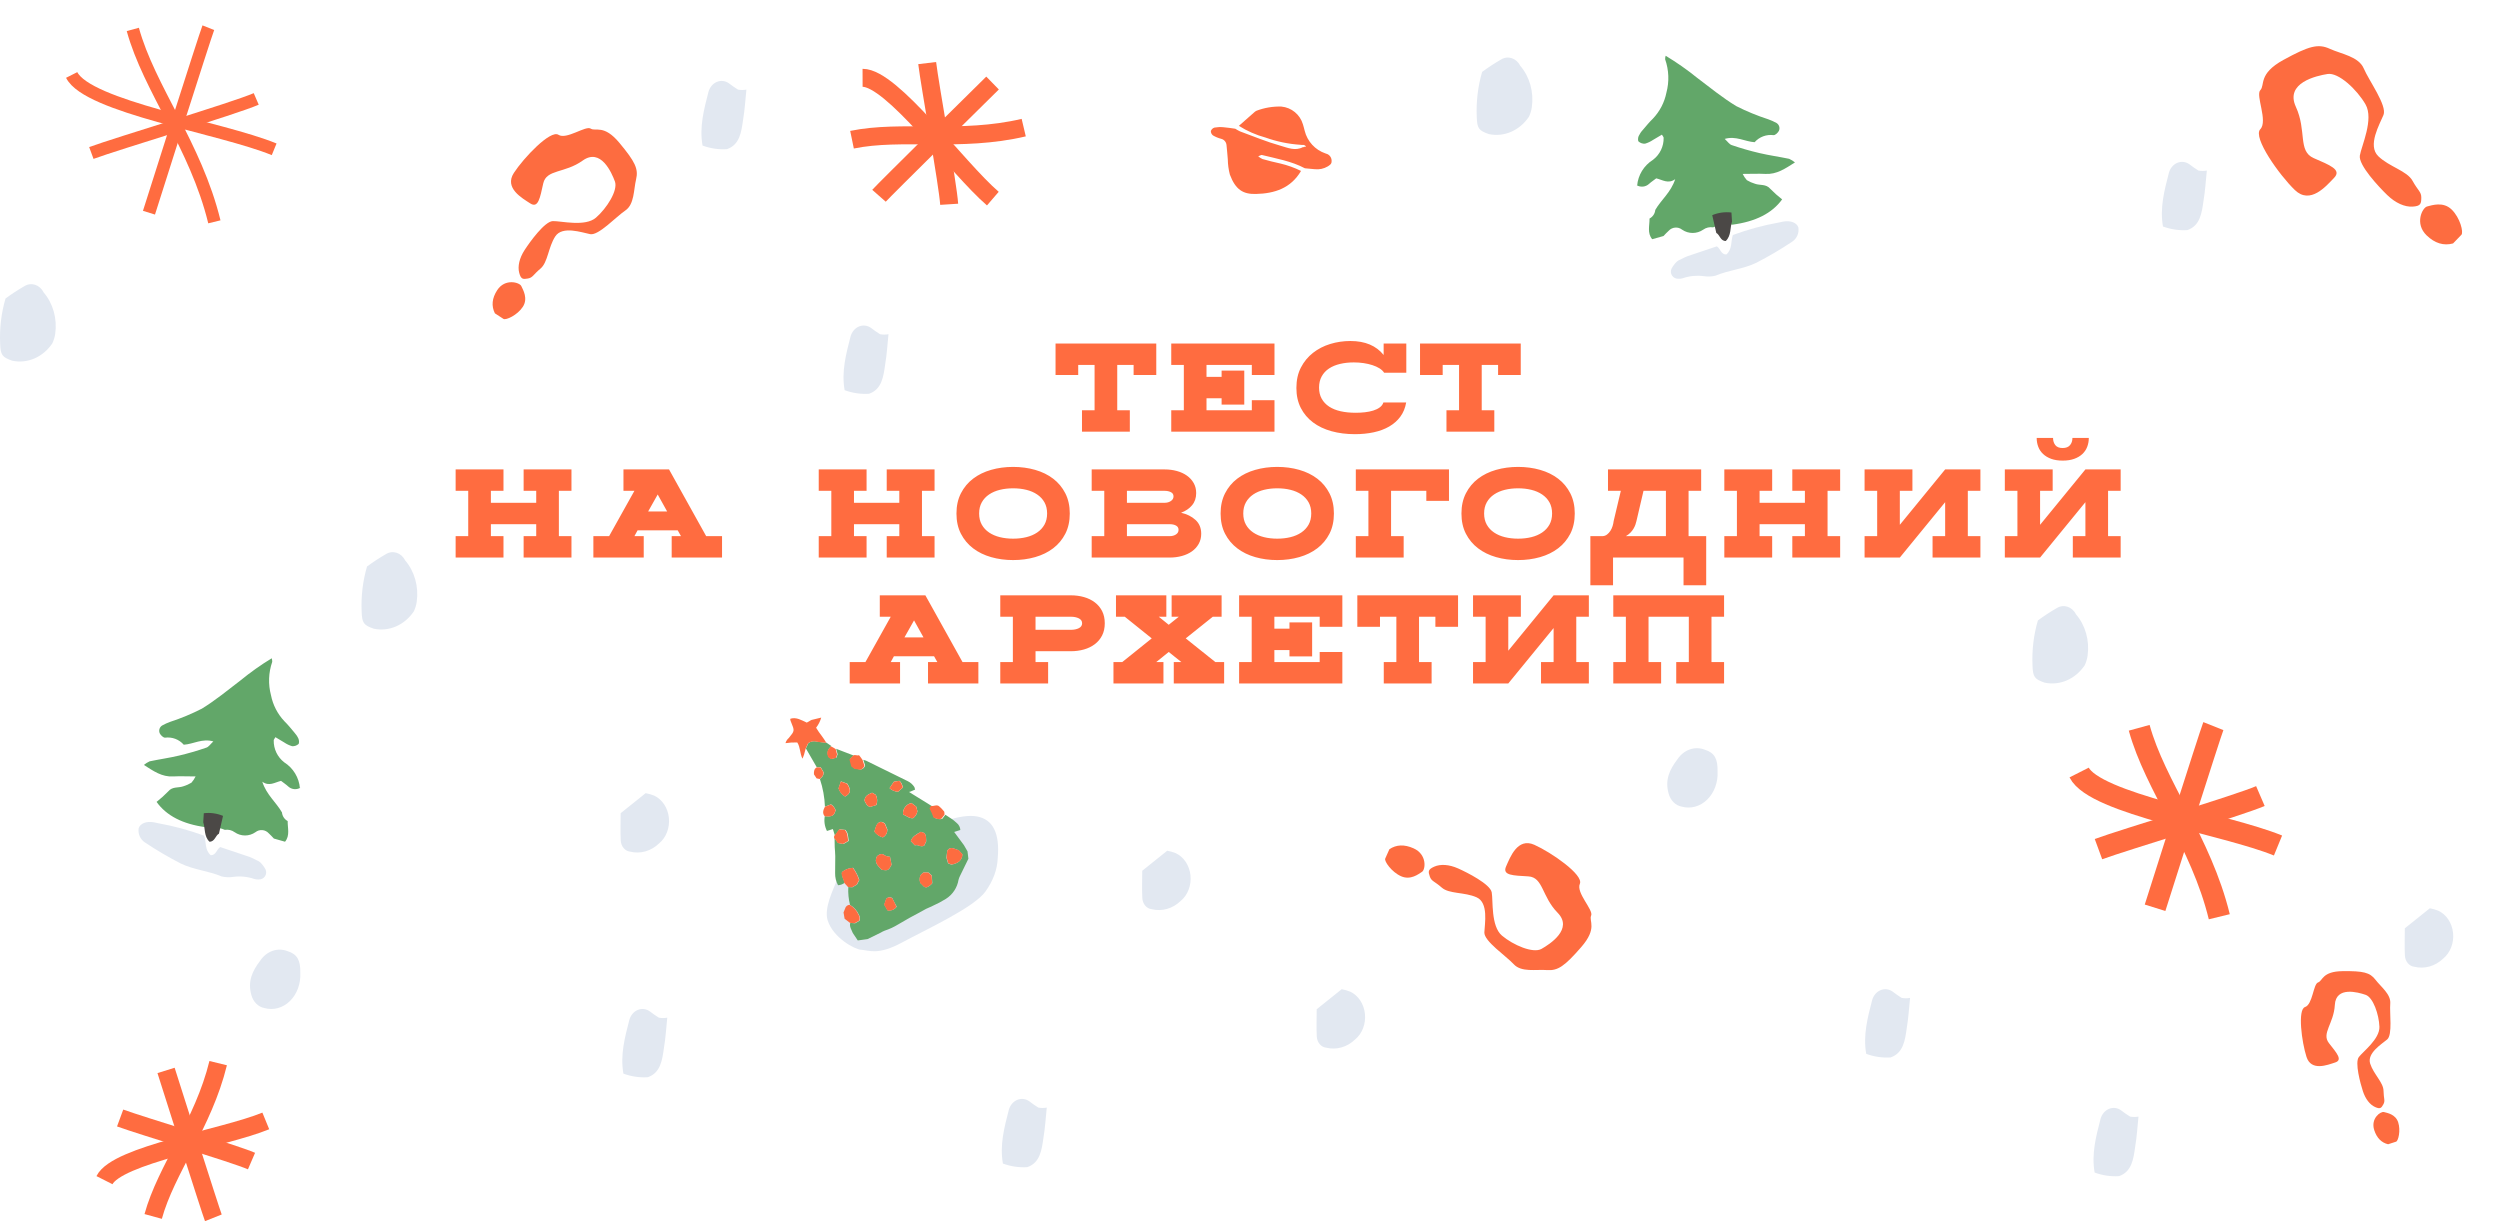 <?xml version="1.0" encoding="UTF-8"?> <svg xmlns="http://www.w3.org/2000/svg" xmlns:xlink="http://www.w3.org/1999/xlink" width="1390px" height="679px" viewBox="0 0 1390 679"> <title>Group 25</title> <g id="Карточки" stroke="none" stroke-width="1" fill="none" fill-rule="evenodd"> <g id="Group-25" transform="translate(0, 2.426)"> <path d="M1353.983,134.574 C1349.328,131.79 1347,127.226 1347,120.884 C1347,111.37 1356.487,108.48 1358.77,109.925 C1361.053,111.37 1367,114.29 1367,120.884 C1367,127.478 1362.542,134.574 1360.656,134.574 C1359.399,134.574 1357.174,134.574 1353.983,134.574 Z" id="Path-39" fill="#FD6C40" transform="translate(1357, 122.074) rotate(-46) translate(-1357, -122.074) "></path> <path d="M1302.9,129.591 C1299.62,126.623 1297.675,121.366 1297.675,114.941 C1297.675,108.517 1298.488,91.77 1302.9,88.712 C1307.312,85.653 1322.927,80.384 1325.554,71.216 C1328.181,62.049 1327.99,48.013 1323.024,44.293 C1318.058,40.572 1303.028,30.573 1297.675,44.293 C1292.322,58.012 1280.67,62.121 1284.034,71.216 C1287.399,80.312 1290.406,87.03 1284.034,87.03 C1277.662,87.03 1264,87.978 1264,76.03 C1264,64.082 1268.674,38.734 1274.968,38.734 C1281.263,38.734 1286.653,23.661 1290.589,23.661 C1294.525,23.661 1296.192,16.416 1311.633,21.217 C1327.074,26.019 1331.615,28.75 1333.981,35.455 C1336.346,42.16 1342.083,49.961 1339.215,56.707 C1336.346,63.453 1333.498,80.394 1328.261,82.495 C1323.024,84.595 1309.753,87.755 1309.753,96.35 C1309.753,104.945 1315.022,113.462 1313.142,119.556 C1311.261,125.649 1312.193,127.295 1309.753,129.591 C1307.312,131.888 1306.18,132.56 1302.9,129.591 Z" id="Path-40" fill="#FD6C40" transform="translate(1302, 75.574) rotate(-46) translate(-1302, -75.574) "></path> <path d="M778.935,487.574 C774.978,485.124 773,481.108 773,475.527 C773,467.155 781.064,464.611 783.004,465.883 C784.945,467.155 790,469.724 790,475.527 C790,481.33 786.211,487.574 784.608,487.574 C783.539,487.574 781.648,487.574 778.935,487.574 Z" id="Path-39" fill="#FD6C40" transform="translate(781.5, 476.574) rotate(114) translate(-781.5, -476.574) "></path> <path d="M840.782,543.874 C837.933,541.33 836.244,536.824 836.244,531.317 C836.244,525.81 836.95,511.456 840.782,508.835 C844.613,506.213 858.174,501.697 860.455,493.839 C862.736,485.981 862.571,473.95 858.258,470.761 C853.945,467.572 840.892,459.002 836.244,470.761 C831.595,482.521 821.477,486.042 824.398,493.839 C827.32,501.635 829.932,507.393 824.398,507.393 C818.865,507.393 807,508.206 807,497.965 C807,487.723 811.059,465.997 816.525,465.997 C821.991,465.997 826.672,453.077 830.09,453.077 C833.508,453.077 834.957,446.867 848.366,450.983 C861.775,455.098 865.718,457.439 867.773,463.186 C869.827,468.934 874.809,475.62 872.318,481.402 C869.827,487.184 867.354,501.705 862.806,503.506 C858.258,505.306 846.733,508.014 846.733,515.382 C846.733,522.749 851.309,530.05 849.676,535.273 C848.043,540.495 848.852,541.906 846.733,543.874 C844.613,545.843 843.63,546.419 840.782,543.874 Z" id="Path-40" fill="#FD6C40" transform="translate(840, 497.574) rotate(114) translate(-840, -497.574) "></path> <path d="M280.462,174.876 C276.505,172.537 274.527,168.704 274.527,163.377 C274.527,155.385 282.591,152.957 284.531,154.171 C286.472,155.385 291.527,157.837 291.527,163.377 C291.527,168.916 287.738,174.876 286.135,174.876 C285.066,174.876 283.175,174.876 280.462,174.876 Z" id="Path-39" fill="#FD6C40" transform="translate(283.027, 164.376) rotate(33) translate(-283.027, -164.376) "></path> <path d="M313.501,156.182 C310.739,153.691 309.101,149.279 309.101,143.887 C309.101,138.495 309.786,124.44 313.501,121.873 C317.217,119.306 330.366,114.883 332.578,107.189 C334.79,99.495 334.63,87.715 330.448,84.592 C326.266,81.47 313.609,73.078 309.101,84.592 C304.593,96.107 294.781,99.555 297.614,107.189 C300.447,114.823 302.98,120.461 297.614,120.461 C292.249,120.461 280.743,121.257 280.743,111.229 C280.743,101.201 284.68,79.927 289.98,79.927 C295.28,79.927 299.82,67.277 303.134,67.277 C306.448,67.277 307.853,61.196 320.855,65.226 C333.858,69.256 337.682,71.548 339.675,77.175 C341.667,82.803 346.498,89.35 344.082,95.011 C341.667,100.673 339.268,114.892 334.858,116.655 C330.448,118.418 319.272,121.069 319.272,128.283 C319.272,135.497 323.709,142.646 322.126,147.76 C320.542,152.874 321.327,154.255 319.272,156.182 C317.217,158.11 316.263,158.674 313.501,156.182 Z" id="Path-40" fill="#FD6C40" transform="translate(312.743, 110.846) rotate(33) translate(-312.743, -110.846) "></path> <path d="M1324.888,633.574 C1321.629,631.569 1320,628.284 1320,623.717 C1320,616.867 1326.641,614.786 1328.239,615.827 C1329.837,616.867 1334,618.969 1334,623.717 C1334,628.465 1330.88,633.574 1329.559,633.574 C1328.679,633.574 1327.122,633.574 1324.888,633.574 Z" id="Path-39" fill="#FD6C40" transform="translate(1327, 624.574) rotate(-18) translate(-1327, -624.574) "></path> <path d="M1308.64,615.158 C1306.309,613.037 1304.927,609.283 1304.927,604.693 C1304.927,600.104 1305.505,588.143 1308.64,585.958 C1311.774,583.773 1322.869,580.01 1324.736,573.461 C1326.602,566.913 1326.467,556.888 1322.938,554.23 C1319.41,551.572 1308.73,544.431 1304.927,554.23 C1301.123,564.029 1292.845,566.964 1295.235,573.461 C1297.625,579.958 1299.762,584.757 1295.235,584.757 C1290.707,584.757 1281,585.434 1281,576.9 C1281,568.365 1284.321,550.26 1288.793,550.26 C1293.266,550.26 1297.096,539.494 1299.892,539.494 C1302.689,539.494 1303.874,534.318 1314.845,537.748 C1325.816,541.178 1329.042,543.128 1330.723,547.918 C1332.404,552.707 1336.48,558.279 1334.442,563.097 C1332.404,567.916 1330.38,580.017 1326.659,581.517 C1322.938,583.017 1313.509,585.274 1313.509,591.414 C1313.509,597.553 1317.252,603.637 1315.916,607.989 C1314.58,612.342 1315.243,613.517 1313.509,615.158 C1311.774,616.798 1310.97,617.278 1308.64,615.158 Z" id="Path-40" fill="#FD6C40" transform="translate(1308, 576.574) rotate(-18) translate(-1308, -576.574) "></path> <path d="M515.516,32.646 C517.07,45.618 527.015,99.859 527.741,111.157" id="Path" stroke="#FF6C40" stroke-width="10"></path> <path d="M473.718,75.255 C501.274,69.57 534.169,76.801 569.187,68.53" id="Path" stroke="#FF6C40" stroke-width="10"></path> <path d="M479.594,40.836 C495.954,40.783 532.066,90.834 552.021,108.003" id="Path" stroke="#FF6C40" stroke-width="10"></path> <path d="M488.72,106.424 C491.523,103.234 549.144,46.396 551.861,43.743" id="Path" stroke="#FF6C40" stroke-width="10"></path> <path d="M66.798,619.182 C78.662,623.539 129.783,638.789 139.84,643.126" id="Path" stroke="#FF6C40" stroke-width="10"></path> <path d="M85.168,673.923 C92.37,647.675 113.05,622.496 121.3,588.681" id="Path" stroke="#FF6C40" stroke-width="10"></path> <path d="M58.082,653.742 C65.221,639.617 124.222,630.472 147.784,620.813" id="Path" stroke="#FF6C40" stroke-width="10"></path> <path d="M118.623,674.681 C117.104,670.864 93.419,596.235 92.326,592.728" id="Path" stroke="#FF6C40" stroke-width="10"></path> <path d="M1166.75,469.69 C1181.373,464.32 1244.382,445.523 1256.778,440.178" id="Path" stroke="#FF6C40" stroke-width="12"></path> <path d="M1189.392,402.219 C1198.269,434.571 1223.758,465.605 1233.927,507.285" id="Path" stroke="#FF6C40" stroke-width="12"></path> <path d="M1156.006,427.093 C1164.806,444.503 1237.528,455.775 1266.57,467.68" id="Path" stroke="#FF6C40" stroke-width="12"></path> <path d="M1230.627,401.285 C1228.755,405.989 1199.562,497.974 1198.214,502.297" id="Path" stroke="#FF6C40" stroke-width="12"></path> <path d="M81.839,21.693 C86.167,36.953 108.395,100.109 111.411,113.519" id="Path" stroke="#FF6C40" stroke-width="7" transform="translate(96.625, 67.606) scale(1, -1) rotate(-54) translate(-96.625, -67.606) "></path> <path d="M39.916,80.519 C71.88,68.468 112.7,70.892 153.121,54.322" id="Path" stroke="#FF6C40" stroke-width="7" transform="translate(96.518, 67.421) scale(1, -1) rotate(-54) translate(-96.518, -67.421) "></path> <path d="M46.281,26.635 C65.889,23.464 118.7,76.625 145.89,93.423" id="Path" stroke="#FF6C40" stroke-width="7" transform="translate(96.085, 59.961) scale(1, -1) rotate(-54) translate(-96.085, -59.961) "></path> <path d="M67.424,107.984 C70.179,103.626 128.481,24.524 131.236,20.827" id="Path" stroke="#FF6C40" stroke-width="7" transform="translate(99.33, 64.405) scale(1, -1) rotate(-54) translate(-99.33, -64.405) "></path> <path d="M404.185,80.507 C399.592,80.8 394.991,80.124 390.615,78.512 C388.777,68.157 391.408,58.371 393.913,48.633 C394.638,46.075 396.357,44.038 398.575,43.111 C400.793,42.183 403.262,42.468 405.271,43.883 C406.902,45.151 408.588,46.324 410.323,47.398 C411.872,47.686 413.451,47.686 415,47.398 C414.415,53.146 414.081,58.704 413.163,64.119 C412.202,71.054 411.242,78.085 404.185,80.507 Z" id="Path" fill="#E2E8F1" fill-rule="nonzero"></path> <path d="M1051.185,585.507 C1046.592,585.8 1041.991,585.124 1037.615,583.512 C1035.777,573.157 1038.408,563.371 1040.913,553.633 C1041.638,551.075 1043.357,549.038 1045.575,548.111 C1047.793,547.183 1050.262,547.468 1052.271,548.883 C1053.902,550.151 1055.588,551.324 1057.323,552.398 C1058.872,552.686 1060.451,552.686 1062,552.398 C1061.415,558.146 1061.081,563.704 1060.163,569.119 C1059.202,576.054 1058.242,583.085 1051.185,585.507 Z" id="Path" fill="#E2E8F1" fill-rule="nonzero"></path> <path d="M1178.185,651.507 C1173.592,651.8 1168.991,651.124 1164.615,649.512 C1162.777,639.157 1165.408,629.371 1167.913,619.633 C1168.638,617.075 1170.357,615.038 1172.575,614.111 C1174.793,613.183 1177.262,613.468 1179.271,614.883 C1180.902,616.151 1182.588,617.324 1184.323,618.398 C1185.872,618.686 1187.451,618.686 1189,618.398 C1188.415,624.146 1188.081,629.704 1187.163,635.119 C1186.202,642.054 1185.242,649.085 1178.185,651.507 Z" id="Path" fill="#E2E8F1" fill-rule="nonzero"></path> <path d="M360.185,596.507 C355.592,596.8 350.991,596.124 346.615,594.512 C344.777,584.157 347.408,574.371 349.913,564.633 C350.638,562.075 352.357,560.038 354.575,559.111 C356.793,558.183 359.262,558.468 361.271,559.883 C362.902,561.151 364.588,562.324 366.323,563.398 C367.872,563.686 369.451,563.686 371,563.398 C370.415,569.146 370.081,574.704 369.163,580.119 C368.202,587.054 367.242,594.085 360.185,596.507 Z" id="Path" fill="#E2E8F1" fill-rule="nonzero"></path> <path d="M571.185,646.507 C566.592,646.8 561.991,646.124 557.615,644.512 C555.777,634.157 558.408,624.371 560.913,614.633 C561.638,612.075 563.357,610.038 565.575,609.111 C567.793,608.183 570.262,608.468 572.271,609.883 C573.902,611.151 575.588,612.324 577.323,613.398 C578.872,613.686 580.451,613.686 582,613.398 C581.415,619.146 581.081,624.704 580.163,630.119 C579.202,637.054 578.242,644.085 571.185,646.507 Z" id="Path" fill="#E2E8F1" fill-rule="nonzero"></path> <path d="M483.185,216.507 C478.592,216.8 473.991,216.124 469.615,214.512 C467.777,204.157 470.408,194.371 472.913,184.633 C473.638,182.075 475.357,180.038 477.575,179.111 C479.793,178.183 482.262,178.468 484.271,179.883 C485.902,181.151 487.588,182.324 489.323,183.398 C490.872,183.686 492.451,183.686 494,183.398 C493.415,189.146 493.081,194.704 492.163,200.119 C491.202,207.054 490.242,214.085 483.185,216.507 Z" id="Path" fill="#E2E8F1" fill-rule="nonzero"></path> <path d="M204.064,312.549 C207.455,310.046 210.963,307.75 214.571,305.67 C218.348,303.332 223.093,304.855 225.207,309.085 C230.488,315.194 232.895,323.755 231.699,332.174 C231.424,334.043 230.875,335.847 230.076,337.513 C224.867,345.196 216.259,348.917 207.823,347.133 C202.142,345.161 201.288,343.959 201.075,337.513 C200.704,329.056 201.717,320.593 204.064,312.549 Z" id="Path" fill="#E2E8F1" fill-rule="nonzero"></path> <path d="M3.064,163.549 C6.455,161.046 9.963,158.75 13.571,156.67 C17.348,154.332 22.093,155.855 24.207,160.085 C29.488,166.194 31.895,174.755 30.699,183.174 C30.424,185.043 29.875,186.847 29.076,188.513 C23.867,196.196 15.259,199.917 6.823,198.133 C1.142,196.161 0.288,194.959 0.075,188.513 C-0.296,180.056 0.717,171.593 3.064,163.549 Z" id="Path" fill="#E2E8F1" fill-rule="nonzero"></path> <path d="M635.083,481.716 L648.979,470.574 C650.593,470.868 652.181,471.326 653.725,471.942 C658.197,474.023 661.333,478.748 661.906,484.271 C662.479,489.795 660.399,495.24 656.479,498.479 C651.989,502.814 646.014,504.51 640.294,503.073 C637.462,502.761 635.26,500.096 635.125,496.818 C634.871,491.882 635.083,486.995 635.083,481.716 Z" id="Path" fill="#E2E8F1" fill-rule="nonzero"></path> <path d="M732.083,558.716 L745.979,547.574 C747.593,547.868 749.181,548.326 750.725,548.942 C755.197,551.023 758.333,555.748 758.906,561.271 C759.479,566.795 757.399,572.24 753.479,575.479 C748.989,579.814 743.014,581.51 737.294,580.073 C734.462,579.761 732.26,577.096 732.125,573.818 C731.871,568.882 732.083,563.995 732.083,558.716 Z" id="Path" fill="#E2E8F1" fill-rule="nonzero"></path> <path d="M345.083,449.716 L358.979,438.574 C360.593,438.868 362.181,439.326 363.725,439.942 C368.197,442.023 371.333,446.748 371.906,452.271 C372.479,457.795 370.399,463.24 366.479,466.479 C361.989,470.814 356.014,472.51 350.294,471.073 C347.462,470.761 345.26,468.096 345.125,464.818 C344.871,459.882 345.083,454.995 345.083,449.716 Z" id="Path" fill="#E2E8F1" fill-rule="nonzero"></path> <path d="M166.969,538.492 C167.285,544.483 165.148,550.294 161.21,554.151 C157.271,558.008 151.999,559.453 147.003,558.046 C143.608,557.436 140.802,554.633 139.761,550.811 C137.584,543.136 140.347,537.417 144.617,531.795 C148.211,526.388 154.341,524.231 159.895,526.418 C165.379,528.129 167.095,531.6 166.969,538.492 Z" id="Path" fill="#E2E8F1" fill-rule="nonzero"></path> <path d="M1216.185,125.507 C1211.592,125.8 1206.991,125.124 1202.615,123.512 C1200.777,113.157 1203.408,103.371 1205.913,93.633 C1206.638,91.075 1208.357,89.038 1210.575,88.111 C1212.793,87.183 1215.262,87.468 1217.271,88.883 C1218.902,90.151 1220.588,91.324 1222.323,92.398 C1223.872,92.686 1225.451,92.686 1227,92.398 C1226.415,98.146 1226.081,103.704 1225.163,109.119 C1224.202,116.054 1223.242,123.085 1216.185,125.507 Z" id="Path" fill="#E2E8F1" fill-rule="nonzero"></path> <path d="M1133.064,342.549 C1136.455,340.046 1139.963,337.75 1143.571,335.67 C1147.348,333.332 1152.093,334.855 1154.207,339.085 C1159.488,345.194 1161.895,353.755 1160.699,362.174 C1160.424,364.043 1159.875,365.847 1159.076,367.513 C1153.867,375.196 1145.259,378.917 1136.823,377.133 C1131.142,375.161 1130.288,373.959 1130.075,367.513 C1129.704,359.056 1130.717,350.593 1133.064,342.549 Z" id="Path" fill="#E2E8F1" fill-rule="nonzero"></path> <path d="M824.064,37.549 C827.455,35.046 830.963,32.75 834.571,30.67 C838.348,28.332 843.093,29.855 845.207,34.085 C850.488,40.194 852.895,48.755 851.699,57.174 C851.424,59.043 850.875,60.847 850.076,62.513 C844.867,70.196 836.259,73.917 827.823,72.133 C822.142,70.161 821.288,68.959 821.075,62.513 C820.704,54.056 821.717,45.593 824.064,37.549 Z" id="Path" fill="#E2E8F1" fill-rule="nonzero"></path> <path d="M1337.083,513.716 L1350.979,502.574 C1352.593,502.868 1354.181,503.326 1355.725,503.942 C1360.197,506.023 1363.333,510.748 1363.906,516.271 C1364.479,521.795 1362.399,527.24 1358.479,530.479 C1353.989,534.814 1348.014,536.51 1342.294,535.073 C1339.462,534.761 1337.26,532.096 1337.125,528.818 C1336.871,523.882 1337.083,518.995 1337.083,513.716 Z" id="Path" fill="#E2E8F1" fill-rule="nonzero"></path> <path d="M954.969,426.492 C955.285,432.483 953.148,438.294 949.21,442.151 C945.271,446.008 939.999,447.453 935.003,446.046 C931.608,445.436 928.802,442.633 927.761,438.811 C925.584,431.136 928.347,425.417 932.617,419.795 C936.211,414.388 942.341,412.231 947.895,414.418 C953.379,416.129 955.095,419.599 954.969,426.492 Z" id="Path" fill="#E2E8F1" fill-rule="nonzero"></path> <path d="M910.246,100.831 C910.737,94.93 914.004,89.597 919.071,86.428 C922.901,83.504 925.094,78.956 924.977,74.177 C924.977,73.76 924.485,73.275 924.028,72.442 C922.376,73.413 920.758,74.42 919.106,75.357 C917.727,76.291 916.209,77.005 914.606,77.474 C913.323,77.545 912.063,77.122 911.09,76.294 C910.563,75.808 910.703,74.142 911.09,73.24 C911.685,71.968 912.48,70.797 913.445,69.769 C915.239,67.652 916.961,65.535 919,63.557 C922.837,59.528 925.445,54.511 926.524,49.085 C928.163,42.976 927.918,36.523 925.821,30.552 C925.804,29.882 925.899,29.213 926.102,28.574 C932.244,32.274 938.117,36.391 943.681,40.894 C950.713,46.204 957.744,51.965 965.374,56.581 C971.102,59.474 977.05,61.923 983.163,63.904 C984.743,64.459 986.271,65.144 987.734,65.952 C989.225,66.874 989.796,68.742 989.07,70.325 C988.543,71.366 987.136,72.719 986.117,72.719 C982.157,72.193 978.194,73.666 975.569,76.641 C970.12,76.294 965.233,72.997 958.94,74.802 C960.592,76.329 961.577,77.89 962.913,78.272 C967.942,79.999 973.059,81.47 978.241,82.68 C983.691,83.964 989.246,84.727 994.765,85.873 C995.931,86.395 997.02,87.072 998,87.886 C992.515,91.356 987.839,94.619 981.546,94.272 C977.644,94.063 973.706,94.272 968.924,94.272 C969.533,95.528 970.314,96.696 971.245,97.742 C972.677,98.6 974.212,99.277 975.815,99.755 C978.593,100.761 981.933,99.755 984.288,102.566 C986.344,104.665 988.541,106.624 990.863,108.431 C985.273,116.171 976.062,120.787 963.299,122.487 C959.62,122.037 955.885,122.551 952.471,123.98 C950.542,123.667 948.567,124.129 946.986,125.264 C943.465,127.712 938.765,127.712 935.243,125.264 C932.983,123.49 929.714,123.764 927.79,125.888 C926.735,126.791 925.856,127.832 924.907,128.804 L918.614,130.574 C915.731,127.103 917.207,122.973 917.137,119.086 C918.948,118.119 920.149,116.321 920.336,114.297 C923.571,108.674 929.056,104.51 931.411,97.187 C927.544,99.998 924.38,97.569 920.864,96.736 C919.457,97.846 918.051,98.714 916.856,99.824 C914.991,101.549 912.194,101.846 910,100.553 L910.246,100.831 Z" id="Path" fill="#62A769" fill-rule="nonzero"></path> <path d="M963.449,128.233 C971.741,125.185 980.285,122.866 988.983,121.304 C989.782,121.097 990.616,120.923 991.415,120.785 C995.549,120.023 999.023,121.374 999.891,124.041 C1000.41,127.138 999.047,130.248 996.417,131.974 C989.988,136.265 983.319,140.186 976.442,143.718 C969.251,147.182 961.087,147.771 953.722,150.889 C951.556,151.379 949.315,151.449 947.122,151.097 C943.249,150.602 939.314,151.005 935.623,152.275 C934.839,152.526 934.012,152.62 933.191,152.552 C931.785,152.634 930.442,151.965 929.662,150.796 C928.883,149.626 928.784,148.132 929.405,146.871 C930.193,145.44 931.187,144.133 932.357,142.991 C932.997,142.461 933.726,142.051 934.511,141.778 C935.724,141.112 936.977,140.522 938.263,140.011 C943.683,138.141 949.102,136.339 954.556,134.538 C956.571,135.75 956.814,139.111 959.836,139.076 C963.241,136.097 962.268,131.836 963.449,128.233 Z" id="Path" fill="#E2E8F1" fill-rule="nonzero"></path> <path d="M963,120.737 C961.82,124.166 962.688,128.522 959.53,131.574 C956.511,131.574 956.268,128.144 954.256,127.081 C953.492,123.652 952.729,120.497 952,117.205 C955.37,115.794 959.056,115.285 962.688,115.73 L963,120.737 Z" id="Path" fill="#4B4846" fill-rule="nonzero"></path> <path d="M80.243,435.831 C80.729,429.93 83.958,424.597 88.968,421.428 C92.755,418.504 94.923,413.956 94.807,409.177 C94.807,408.76 94.32,408.275 93.869,407.442 C92.235,408.413 90.636,409.42 89.002,410.357 C87.64,411.291 86.138,412.005 84.553,412.474 C83.285,412.545 82.039,412.122 81.078,411.294 C80.556,410.808 80.695,409.142 81.078,408.24 C81.666,406.968 82.452,405.797 83.406,404.769 C85.179,402.652 86.882,400.535 88.898,398.557 C92.692,394.528 95.27,389.511 96.336,384.085 C97.957,377.976 97.715,371.523 95.641,365.552 C95.625,364.882 95.719,364.213 95.919,363.574 C101.991,367.274 107.798,371.391 113.298,375.894 C120.25,381.204 127.202,386.965 134.744,391.581 C140.408,394.474 146.288,396.923 152.332,398.904 C153.893,399.459 155.405,400.144 156.851,400.952 C158.325,401.874 158.889,403.742 158.171,405.325 C157.65,406.366 156.26,407.719 155.252,407.719 C151.337,407.193 147.419,408.666 144.824,411.641 C139.437,411.294 134.605,407.997 128.384,409.802 C130.017,411.329 130.99,412.89 132.311,413.272 C137.284,414.999 142.342,416.47 147.466,417.68 C152.853,418.964 158.345,419.727 163.802,420.873 C164.955,421.395 166.031,422.072 167,422.886 C161.578,426.356 156.955,429.619 150.733,429.272 C146.875,429.063 142.982,429.272 138.255,429.272 C138.856,430.528 139.628,431.696 140.549,432.742 C141.964,433.6 143.482,434.277 145.068,434.755 C147.813,435.761 151.115,434.755 153.444,437.566 C155.477,439.665 157.648,441.624 159.944,443.431 C154.417,451.171 145.311,455.787 132.694,457.487 C129.056,457.037 125.363,457.551 121.988,458.98 C120.081,458.667 118.129,459.129 116.566,460.264 C113.084,462.712 108.438,462.712 104.956,460.264 C102.722,458.49 99.49,458.764 97.588,460.888 C96.545,461.791 95.676,462.832 94.738,463.804 L88.516,465.574 C85.666,462.103 87.125,457.973 87.056,454.086 C88.847,453.119 90.034,451.321 90.219,449.297 C93.417,443.674 98.839,439.51 101.168,432.187 C97.344,434.998 94.216,432.569 90.74,431.736 C89.35,432.846 87.96,433.714 86.778,434.824 C84.934,436.549 82.169,436.846 80,435.553 L80.243,435.831 Z" id="Path" fill="#62A769" fill-rule="nonzero" transform="translate(123.5, 414.574) scale(-1, 1) translate(-123.5, -414.574) "></path> <path d="M111.449,462.233 C119.741,459.185 128.285,456.866 136.983,455.304 C137.782,455.097 138.616,454.923 139.415,454.785 C143.549,454.023 147.023,455.374 147.891,458.041 C148.41,461.138 147.047,464.248 144.417,465.974 C137.988,470.265 131.319,474.186 124.442,477.718 C117.251,481.182 109.087,481.771 101.722,484.889 C99.556,485.379 97.315,485.449 95.122,485.097 C91.249,484.602 87.314,485.005 83.623,486.275 C82.839,486.526 82.012,486.62 81.191,486.552 C79.785,486.634 78.442,485.965 77.662,484.796 C76.883,483.626 76.784,482.132 77.405,480.871 C78.193,479.44 79.187,478.133 80.357,476.991 C80.997,476.461 81.726,476.051 82.511,475.778 C83.724,475.112 84.977,474.522 86.263,474.011 C91.683,472.141 97.102,470.339 102.556,468.538 C104.571,469.75 104.814,473.111 107.836,473.076 C111.241,470.097 110.268,465.836 111.449,462.233 Z" id="Path" fill="#E2E8F1" fill-rule="nonzero" transform="translate(112.5, 470.574) scale(-1, 1) translate(-112.5, -470.574) "></path> <path d="M124,454.737 C122.82,458.166 123.688,462.522 120.53,465.574 C117.511,465.574 117.268,462.144 115.256,461.081 C114.492,457.652 113.729,454.497 113,451.205 C116.37,449.794 120.056,449.285 123.688,449.73 L124,454.737 Z" id="Path" fill="#4B4846" fill-rule="nonzero" transform="translate(118.5, 457.574) scale(-1, 1) translate(-118.5, -457.574) "></path> <path d="M464.062,505.359 C468.263,508.241 470.889,513.057 486.272,513.47 C501.656,513.883 530.482,516.661 540.508,512.066 C547.192,509.003 552.232,504.782 555.629,499.403 C563.538,488.094 564.083,479.511 557.265,473.653 C550.447,467.796 534.912,464.66 510.658,464.245 C488.733,461.637 475.486,462.286 470.917,466.193 C468.115,468.588 457.928,475.107 456.405,482.151 C454.203,492.342 461.578,503.655 464.062,505.359 Z" id="Path-13" fill="#E2E8F1" transform="translate(509, 488.679) rotate(-30) translate(-509, -488.679) "></path> <path d="M458.707,509.98 L450.583,509.44 L445.465,507.361 C445.329,505.58 445.248,503.987 445.14,502.394 C445.465,500.477 445.14,498.371 446.738,496.805 L448.931,498.371 L451.801,498.371 C452.7,497.677 453.196,496.586 453.128,495.455 C453.422,492.909 452.89,490.336 451.612,488.112 C452.522,484.887 453.919,481.819 455.755,479.014 L457.651,480.256 L460.602,480.256 L463.039,478.717 C463.585,476.217 463.713,473.645 463.419,471.103 C461.398,470.049 459.082,469.697 456.838,470.105 C455.43,471.913 455.836,474.1 455.105,475.963 C453.802,476.125 452.48,475.89 451.314,475.288 C451.378,472.931 452.059,470.632 453.291,468.62 C454.889,465.92 456.513,463.22 458.057,460.52 C458.923,459.035 459.573,457.443 460.359,455.931 C461.144,454.419 462.01,452.961 462.823,451.476 C462.823,452.61 463.012,453.771 463.121,454.986 L465.45,456.93 L467.291,456.93 L468.753,456.93 C470.486,452.907 470.486,452.907 470.27,450.72 L467.562,448.803 L463.581,450.612 C463.852,449.397 464.15,448.182 464.448,446.805 L461.063,446.077 C461.214,443.24 462.288,440.529 464.123,438.355 C464.709,438.8 465.324,439.206 465.964,439.57 C468.103,440.569 469.051,440.353 471.001,438.544 C471.273,437.131 471.063,435.667 470.405,434.387 L466.831,433.847 C469.288,429.2 471.066,424.227 472.111,419.079 C473.438,418.782 474.819,418.674 475.767,416.892 L475.767,413.733 L473.871,412.626 L473.871,400.477 L476.579,398.588 C478.257,398.417 479.919,399.036 481.075,400.261 C482.428,401.422 483.945,402.394 485.407,403.474 C485.841,404.446 486.301,405.391 486.761,406.363 L485.299,406.93 C483.465,407.557 482.331,409.388 482.591,411.303 L483.322,412.599 L486.03,413.409 L487.519,412.086 L488.332,409.063 L494.885,417.162 L492.177,417.972 C491.825,419.241 491.473,420.672 491.121,421.887 C491.419,422.589 491.717,423.263 491.961,423.884 L494.506,425.909 C495.612,426.267 496.827,425.975 497.647,425.153 L498.351,421.914 C498.741,422.283 499.103,422.68 499.434,423.101 L513.787,444.511 C514.756,445.932 515.301,447.598 515.357,449.316 C515.288,449.777 515.17,450.23 515.005,450.666 L512.108,450.315 L511.431,450.099 L511.729,450.693 L517.145,460.736 C517.605,461.573 518.038,462.41 518.471,463.247 L517.063,464.003 C517.063,465.002 517.063,465.947 516.847,466.865 C516.63,467.783 516.549,468.701 516.413,469.565 C517.578,470.779 518.336,472.021 520.042,472.264 L522.588,471.184 L524.754,475.504 C525.079,476.395 525.458,477.259 525.729,478.204 C526.329,479.651 526.27,481.286 525.566,482.685 L522.046,481.93 C522.398,485.142 522.75,488.085 523.075,491.001 L523.075,494.969 C522.615,496.076 522.1,497.237 521.45,498.776 L512.866,504.554 C512.136,505.002 511.463,505.537 510.862,506.147 C508.044,509.6 503.87,511.676 499.407,511.843 C496.696,511.934 493.981,511.835 491.284,511.546 C489.902,511.546 488.576,511.195 487.113,511.141 C483.674,511.141 480.208,510.952 476.769,510.871 C474.305,510.871 471.813,510.871 469.349,510.871 C466.622,510.948 463.895,510.703 461.225,510.142 C460.392,510.012 459.549,509.958 458.707,509.98 Z M513.597,488.922 L511.16,492.108 C510.889,493.188 510.645,494.214 510.375,495.347 L511.647,496.913 C515.601,498.182 517.957,497.669 519.771,495.023 C519.555,494.025 519.311,492.891 519.067,491.865 C517.47,490.542 516.684,487.599 513.597,488.922 Z M484.243,476.071 C483.322,475.18 482.483,474.694 482.185,473.992 C481.345,471.832 479.775,471.886 478.123,472.156 C474.711,474.37 476.011,477.232 476.661,480.013 C479.368,482.227 479.802,482.227 482.781,480.31 L484.243,476.071 Z M506.042,472.588 C503.171,472.588 500.626,472.426 498.622,474.262 C498.866,475.369 499.11,476.395 499.38,477.475 C501.276,477.691 501.52,480.175 503.848,480.175 L505.988,478.69 C506.611,477.286 507.775,475.99 507.369,474.127 L506.042,472.588 Z M509.535,456.147 C506.638,455.163 503.469,456.561 502.251,459.359 C503.632,460.79 504.038,462.977 506.096,463.868 C507.661,463.71 509.101,462.944 510.104,461.735 L510.808,459.197 L509.535,456.147 Z M495.995,492.891 L494.208,493.269 C492.655,494.084 491.67,495.677 491.636,497.426 C492.285,498.479 491.825,500.126 493.369,500.936 C494.682,501.14 496.026,501.001 497.268,500.531 L499.191,496.643 L498.405,494.268 L495.995,492.891 Z M490.579,462.248 C490.742,460.925 490.904,459.764 491.04,458.631 C490.607,457.632 490.146,456.66 488.819,456.444 C486.518,456.444 485.38,458.253 483.755,459.548 C483.938,461.504 484.811,463.332 486.22,464.705 C487.992,464.765 489.643,463.811 490.471,462.248 L490.579,462.248 Z M492.096,447.318 C493.622,446.07 494.546,444.236 494.641,442.27 L493.45,440.218 C491.121,439.921 489.009,439.705 487.547,441.946 C487.547,443.431 487.059,444.97 488.521,446.482 L492.096,447.318 Z M481.589,426.098 L478.502,428.798 C478.119,430.76 478.435,432.794 479.396,434.549 C483.024,434.549 484.189,433.253 483.999,428.933 L481.589,426.098 Z M473.925,496.805 C473.723,496.173 473.27,495.651 472.671,495.36 C472.073,495.07 471.381,495.036 470.757,495.266 L468.212,497.48 L468.212,501.179 C469.716,502.462 471.836,502.747 473.628,501.908 C473.573,500.18 473.709,498.641 473.817,496.805 L473.925,496.805 Z M509.833,446.239 C509.968,444.781 510.591,443.539 509.833,442.027 L506.99,440.974 L503.117,442.864 C503.611,444.568 504.721,446.03 506.231,446.967 L509.833,446.239 Z" id="Shape" fill="#62A769" fill-rule="nonzero" transform="translate(485.64, 455.218) rotate(-30) translate(-485.64, -455.218) "></path> <path d="M455.312,415.777 C453.85,414.697 452.333,413.725 450.979,412.564 C449.824,411.339 448.162,410.72 446.484,410.89 L443.776,412.78 C442.937,413.59 442.152,414.454 441.312,415.237 C440.473,416.02 440.229,416.101 439.389,416.749 C439.66,413.32 441.583,410.701 441.42,407.516 C439.559,406.353 437.591,405.368 435.544,404.573 C436.399,403.743 437.484,403.188 438.658,402.98 C443.397,401.198 443.397,401.198 444.074,396.123 C444.074,395.61 444.264,395.07 444.372,394.557 C444.372,394.557 444.507,394.395 444.751,394.179 C448.136,394.989 449.625,397.958 451.521,400.604 L454.446,400.604 L459.862,402.197 C458.345,403.682 456.551,404.856 454.581,405.653 C454.613,407.568 454.767,409.48 455.041,411.376 C455.258,412.753 455.231,414.265 455.312,415.777 Z" id="Path" fill="#FD6C40" transform="translate(447.703, 405.464) rotate(-30) translate(-447.703, -405.464) "></path> <path d="M468.411,486.448 C469.142,484.585 468.736,482.398 470.144,480.589 C472.388,480.182 474.704,480.534 476.724,481.588 C477.019,484.129 476.891,486.702 476.345,489.201 L473.908,490.74 L470.956,490.74 L469.061,489.498 L468.411,486.448 Z" id="Path" fill="#FD6C40" transform="translate(472.645, 485.582) rotate(-30) translate(-472.645, -485.582) "></path> <path d="M470.347,509.933 L468.912,506.451 L470.13,503.13 L471.999,501.672 C472.837,500.802 474.153,500.593 475.221,501.159 C476.5,503.383 477.031,505.956 476.738,508.502 C476.806,509.633 476.309,510.724 475.411,511.418 L472.54,511.418 L470.347,509.933 Z" id="Path" fill="#FD6C40" transform="translate(472.864, 506.131) rotate(-30) translate(-472.864, -506.131) "></path> <path d="M479.929,422.003 L479.225,425.243 C478.404,426.065 477.19,426.357 476.084,425.999 L473.538,423.974 C473.295,423.353 472.997,422.678 472.699,421.976 C473.051,420.653 473.403,419.276 473.755,418.061 L476.463,417.251 C477.871,416.981 478.331,418.547 479.55,418.655 C479.767,419.87 479.848,420.95 479.929,422.003 Z" id="Path" fill="#FD6C40" transform="translate(476.314, 421.685) rotate(-30) translate(-476.314, -421.685) "></path> <path d="M464.678,460.454 L468.659,458.645 L471.367,460.562 C471.584,462.749 471.584,462.749 469.851,466.772 L468.388,466.772 L466.547,466.772 L464.218,464.828 C464.218,463.613 464.028,462.452 463.92,461.318 L463.92,461.318 L464.597,460.292 L464.678,460.454 Z" id="Path" fill="#FD6C40" transform="translate(467.693, 462.709) rotate(-30) translate(-467.693, -462.709) "></path> <path d="M523.822,452.326 L521.276,453.405 C519.57,453.27 518.812,452.029 517.648,450.706 C517.783,449.95 517.973,449.059 518.081,448.006 C518.189,446.953 518.216,446.143 518.298,445.144 L519.706,444.388 C520.843,445.387 522.793,445.171 523.47,446.656 C523.931,447.953 524.266,449.291 524.472,450.652 C524.5,450.749 524.5,450.852 524.472,450.949 L523.822,452.326 Z" id="Path" fill="#FD6C40" transform="translate(521.07, 448.897) rotate(-30) translate(-521.07, -448.897) "></path> <path d="M460.157,445.339 L463.677,445.906 C464.335,447.187 464.545,448.65 464.273,450.064 C462.323,451.872 461.375,452.088 459.236,451.089 C458.596,450.726 457.981,450.32 457.395,449.875 C456.988,447.58 458.478,446.419 460.157,445.339 Z" id="Path" fill="#FD6C40" transform="translate(460.858, 448.51) rotate(-30) translate(-460.858, -448.51) "></path> <path d="M465.434,415.383 L464.622,418.407 L463.133,419.73 L460.425,418.92 L459.694,417.624 C459.434,415.709 460.568,413.877 462.401,413.251 L463.864,412.684 C464.487,413.602 464.974,414.492 465.434,415.383 Z" id="Path" fill="#FD6C40" transform="translate(462.545, 416.207) rotate(-30) translate(-462.545, -416.207) "></path> <path d="M455.778,424.166 L457.673,425.273 L457.673,428.404 C456.78,430.186 455.345,430.294 454.018,430.591 L452.691,429.43 L452.528,426.731 C453.341,425.165 454.234,424.085 455.778,424.166 Z" id="Path" fill="#FD6C40" transform="translate(455.101, 427.376) rotate(-30) translate(-455.101, -427.376) "></path> <path d="M528.573,469.078 C531.66,467.755 532.445,470.617 534.151,472.021 C534.395,473.047 534.639,474.181 534.855,475.179 C532.933,477.879 530.577,478.338 526.732,477.069 L525.459,475.503 C525.73,474.37 525.973,473.344 526.244,472.264 L528.573,469.078 Z" id="Path" fill="#FD6C40" transform="translate(530.157, 473.241) rotate(-30) translate(-530.157, -473.241) "></path> <path d="M495.816,475.963 L494.354,480.201 C491.375,482.118 490.834,482.118 488.234,479.904 C487.584,477.205 486.284,474.262 489.696,472.048 C491.348,471.778 492.919,471.724 493.758,473.884 C494.056,474.586 494.895,475.072 495.816,475.963 Z" id="Path" fill="#FD6C40" transform="translate(491.629, 476.76) rotate(-30) translate(-491.629, -476.76) "></path> <path d="M514.282,461.057 L515.609,462.542 C516.015,464.54 514.851,465.701 514.228,467.105 L512.088,468.589 C509.76,468.778 509.516,466.16 507.62,465.89 C507.349,464.81 507.106,463.784 506.862,462.677 C508.92,460.895 511.411,461.138 514.282,461.057 Z" id="Path" fill="#FD6C40" transform="translate(511.277, 464.828) rotate(-30) translate(-511.277, -464.828) "></path> <path d="M509.053,445.081 L510.326,448.132 L509.622,450.67 C508.619,451.878 507.179,452.645 505.614,452.803 C503.556,451.912 503.149,449.725 501.768,448.294 C502.987,445.496 506.156,444.098 509.053,445.081 L509.053,445.081 Z" id="Path" fill="#FD6C40" transform="translate(506.047, 448.785) rotate(-30) translate(-506.047, -448.785) "></path> <path d="M515.463,482.466 L517.873,483.843 L518.658,486.219 L516.736,490.106 C515.493,490.576 514.149,490.716 512.836,490.511 C511.293,489.62 511.753,488.054 511.103,487.001 C511.137,485.252 512.123,483.659 513.676,482.844 L515.463,482.466 Z" id="Path" fill="#FD6C40" transform="translate(514.881, 486.534) rotate(-30) translate(-514.881, -486.534) "></path> <path d="M492.93,460.706 C492.084,462.305 490.38,463.265 488.57,463.162 C487.162,461.789 486.288,459.961 486.106,458.006 C487.73,456.71 488.814,454.82 491.169,454.901 C492.496,455.117 492.957,456.089 493.39,457.088 C493.255,458.222 493.092,459.302 492.93,460.706 Z" id="Path" fill="#FD6C40" transform="translate(489.748, 459.034) rotate(-30) translate(-489.748, -459.034) "></path> <path d="M485.499,446.184 L482.006,445.32 C480.543,443.808 481.139,442.269 481.031,440.785 C482.493,438.544 484.605,438.76 486.934,439.057 L488.126,441.109 C488.018,443.097 487.062,444.944 485.499,446.184 L485.499,446.184 Z" id="Path" fill="#FD6C40" transform="translate(484.563, 442.529) rotate(-30) translate(-484.563, -442.529) "></path> <path d="M469.647,431.717 L472.057,434.551 C472.246,438.871 471.082,440.275 467.453,440.167 C466.493,438.412 466.177,436.378 466.56,434.416 L469.647,431.717 Z" id="Path" fill="#FD6C40" transform="translate(469.239, 435.945) rotate(-30) translate(-469.239, -435.945) "></path> <path d="M497.549,498.328 C497.549,500.029 497.305,501.702 497.197,503.43 C495.405,504.27 493.286,503.985 491.781,502.701 L491.781,499.003 L494.326,496.789 C494.957,496.541 495.663,496.565 496.274,496.857 C496.886,497.149 497.348,497.682 497.549,498.328 L497.549,498.328 Z" id="Path" fill="#FD6C40" transform="translate(494.665, 500.263) rotate(-30) translate(-494.665, -500.263) "></path> <path d="M501.293,437.264 L497.772,437.993 C496.261,437.055 495.152,435.593 494.658,433.889 L498.531,431.999 L501.374,433.052 C502.051,434.645 501.428,435.806 501.293,437.264 Z" id="Path" fill="#FD6C40" transform="translate(498.171, 434.996) rotate(-30) translate(-498.171, -434.996) "></path> <path d="M683.697,78.72 C684.702,75.146 685.681,71.572 686.685,68.024 C686.802,67.417 687.029,66.838 687.355,66.314 C690.142,62.516 693.643,59.304 697.66,56.86 C702.686,54.218 708.806,54.916 713.117,58.622 C714.096,59.347 714.92,60.279 715.873,61.082 C720.307,65.237 726.535,66.846 732.412,65.356 C732.801,65.236 733.196,65.141 733.597,65.071 C735.284,64.879 736.917,65.741 737.719,67.246 C738.517,68.438 737.925,69.603 737.41,70.743 C736.297,72.986 734.488,74.804 732.257,75.923 C730.66,76.83 728.96,77.607 727.311,78.513 C718.861,79.264 711.159,82.606 703.276,85.325 C702.838,85.481 702.606,86.18 701.936,87.06 C702.86,87.182 703.795,87.182 704.718,87.06 C708.016,85.999 711.313,84.962 714.508,83.693 C718.332,82.323 722.299,81.393 726.332,80.922 C726.822,92.085 720.845,99.467 712.266,105.32 C706.47,109.309 701.524,109.568 694.233,104.155 C692.127,102.229 690.259,100.055 688.669,97.68 C686.994,95.608 685.449,93.432 683.723,91.386 C682.664,90.058 680.881,89.558 679.292,90.143 C677.75,90.652 676.147,90.949 674.526,91.023 C673.561,90.958 672.688,90.427 672.182,89.599 C671.97,88.633 672.228,87.623 672.877,86.879 C674.077,85.763 675.42,84.813 676.87,84.056 C678.802,82.994 680.863,82.113 682.873,81.155 C683.898,81.152 684.922,81.083 685.938,80.948 C693.667,79.187 701.601,77.736 709.124,75.379 C713.065,74.162 717.651,73.489 719.969,69.293 C720.33,69.293 720.484,68.542 720.845,68.464 C721.206,68.386 721.154,68.283 721.309,68.205 C721.025,68.075 720.69,67.765 720.51,67.842 C720.33,67.92 719.712,67.842 719.48,68.127 C719.248,68.412 718.501,68.697 718.011,68.982 C712.251,72.191 706.079,74.587 699.669,76.104 C694.503,77.765 689.12,78.646 683.697,78.72 Z" id="Path" fill="#FF6C40" fill-rule="nonzero" transform="translate(705.109, 81.772) rotate(33) translate(-705.109, -81.772) "></path> <g id="Group-19" transform="translate(1312.202, 85.426) rotate(-46) translate(-1312.202, -85.426) translate(1274.202, 15.243)"></g> <g id="Group-19" transform="translate(828.588, 492.493) rotate(114) translate(-828.588, -492.493) translate(795.588, 432.001)"></g> <g id="Group-19" transform="translate(306.05, 121.153) rotate(33) translate(-306.05, -121.153) translate(274.05, 61.864)"></g> <g id="Group-19" transform="translate(1311.171, 586.332) rotate(-18) translate(-1311.171, -586.332) translate(1284.171, 536.071)"></g> <g id="4-Ёлка" transform="translate(910, 28.574)"></g> <g id="4-Ёлка" transform="translate(122, 425.074) scale(-1, 1) translate(-122, -425.074) translate(77, 363.574)"></g> <g id="Group" transform="translate(487, 450.574) rotate(-30) translate(-487, -450.574) translate(434, 380.574)"> <g id="42-Гранд-Ёлка" transform="translate(9, 0)"></g> </g> <path d="M628.185,237.574 L628.185,225.674 L621.185,225.674 L621.185,200.474 L630.285,200.474 L630.285,206.074 L642.885,206.074 L642.885,188.574 L586.885,188.574 L586.885,206.074 L599.485,206.074 L599.485,200.474 L608.585,200.474 L608.585,225.674 L601.585,225.674 L601.585,237.574 L628.185,237.574 Z M708.615,237.574 L708.615,220.074 L696.015,220.074 L696.015,225.674 L670.815,225.674 L670.815,219.024 L679.215,219.024 L679.215,222.524 L691.815,222.524 L691.815,203.624 L679.215,203.624 L679.215,207.124 L670.815,207.124 L670.815,200.474 L696.015,200.474 L696.015,206.074 L708.615,206.074 L708.615,188.574 L651.215,188.574 L651.215,200.474 L658.215,200.474 L658.215,225.674 L651.215,225.674 L651.215,237.574 L708.615,237.574 Z M753.345,238.974 C757.078,238.974 760.567,238.624 763.81,237.924 C767.053,237.224 769.923,236.15 772.42,234.704 C774.917,233.257 776.982,231.425 778.615,229.209 C780.248,226.992 781.322,224.367 781.835,221.334 L769.165,221.334 C768.838,222.407 768.173,223.317 767.17,224.064 C766.167,224.81 764.953,225.405 763.53,225.849 C762.107,226.292 760.555,226.607 758.875,226.794 C757.195,226.98 755.492,227.074 753.765,227.074 C750.685,227.074 747.897,226.794 745.4,226.234 C742.903,225.674 740.768,224.81 738.995,223.644 C737.222,222.477 735.845,221.019 734.865,219.269 C733.885,217.519 733.395,215.454 733.395,213.074 C733.395,210.694 733.885,208.617 734.865,206.844 C735.845,205.07 737.198,203.612 738.925,202.469 C740.652,201.325 742.693,200.474 745.05,199.914 C747.407,199.354 749.962,199.074 752.715,199.074 C754.582,199.074 756.39,199.202 758.14,199.459 C759.89,199.715 761.523,200.089 763.04,200.579 C764.557,201.069 765.875,201.664 766.995,202.364 C768.115,203.064 768.978,203.88 769.585,204.814 L781.905,204.814 L781.905,188.574 L769.305,188.574 L769.305,194.944 C765.152,189.764 758.992,187.174 750.825,187.174 C746.952,187.174 743.218,187.722 739.625,188.819 C736.032,189.915 732.835,191.56 730.035,193.754 C727.235,195.947 724.995,198.665 723.315,201.909 C721.635,205.152 720.795,208.944 720.795,213.284 C720.795,217.484 721.612,221.182 723.245,224.379 C724.878,227.575 727.142,230.259 730.035,232.429 C732.928,234.599 736.358,236.232 740.325,237.329 C744.292,238.425 748.632,238.974 753.345,238.974 Z M830.835,237.574 L830.835,225.674 L823.835,225.674 L823.835,200.474 L832.935,200.474 L832.935,206.074 L845.535,206.074 L845.535,188.574 L789.535,188.574 L789.535,206.074 L802.135,206.074 L802.135,200.474 L811.235,200.474 L811.235,225.674 L804.235,225.674 L804.235,237.574 L830.835,237.574 Z M279.935,307.574 L279.935,295.674 L272.935,295.674 L272.935,289.024 L298.135,289.024 L298.135,295.674 L291.135,295.674 L291.135,307.574 L317.735,307.574 L317.735,295.674 L310.735,295.674 L310.735,270.474 L317.735,270.474 L317.735,258.574 L291.135,258.574 L291.135,270.474 L298.135,270.474 L298.135,277.124 L272.935,277.124 L272.935,270.474 L279.935,270.474 L279.935,258.574 L253.335,258.574 L253.335,270.474 L260.335,270.474 L260.335,295.674 L253.335,295.674 L253.335,307.574 L279.935,307.574 Z M357.915,307.574 L357.915,295.674 L352.735,295.674 L354.485,292.454 L376.815,292.454 L378.635,295.674 L373.455,295.674 L373.455,307.574 L401.455,307.574 L401.455,295.674 L392.635,295.674 L371.985,258.574 L346.645,258.574 L346.645,270.474 L352.735,270.474 L338.665,295.674 L329.915,295.674 L329.915,307.574 L357.915,307.574 Z M370.935,281.954 L360.365,281.954 L365.685,272.504 L370.935,281.954 Z M481.815,307.574 L481.815,295.674 L474.815,295.674 L474.815,289.024 L500.015,289.024 L500.015,295.674 L493.015,295.674 L493.015,307.574 L519.615,307.574 L519.615,295.674 L512.615,295.674 L512.615,270.474 L519.615,270.474 L519.615,258.574 L493.015,258.574 L493.015,270.474 L500.015,270.474 L500.015,277.124 L474.815,277.124 L474.815,270.474 L481.815,270.474 L481.815,258.574 L455.215,258.574 L455.215,270.474 L462.215,270.474 L462.215,295.674 L455.215,295.674 L455.215,307.574 L481.815,307.574 Z M563.295,308.974 C567.635,308.974 571.718,308.425 575.545,307.329 C579.372,306.232 582.708,304.599 585.555,302.429 C588.402,300.259 590.653,297.564 592.31,294.344 C593.967,291.124 594.795,287.367 594.795,283.074 C594.795,278.827 593.967,275.082 592.31,271.839 C590.653,268.595 588.402,265.889 585.555,263.719 C582.708,261.549 579.372,259.915 575.545,258.819 C571.718,257.722 567.635,257.174 563.295,257.174 C558.955,257.174 554.872,257.722 551.045,258.819 C547.218,259.915 543.882,261.549 541.035,263.719 C538.188,265.889 535.937,268.595 534.28,271.839 C532.623,275.082 531.795,278.827 531.795,283.074 C531.795,287.367 532.623,291.124 534.28,294.344 C535.937,297.564 538.188,300.259 541.035,302.429 C543.882,304.599 547.218,306.232 551.045,307.329 C554.872,308.425 558.955,308.974 563.295,308.974 Z M563.295,297.074 C560.682,297.074 558.232,296.794 555.945,296.234 C553.658,295.674 551.652,294.81 549.925,293.644 C548.198,292.477 546.845,291.019 545.865,289.269 C544.885,287.519 544.395,285.454 544.395,283.074 C544.395,280.694 544.885,278.629 545.865,276.879 C546.845,275.129 548.198,273.67 549.925,272.504 C551.652,271.337 553.658,270.474 555.945,269.914 C558.232,269.354 560.682,269.074 563.295,269.074 C565.908,269.074 568.358,269.354 570.645,269.914 C572.932,270.474 574.938,271.337 576.665,272.504 C578.392,273.67 579.745,275.129 580.725,276.879 C581.705,278.629 582.195,280.694 582.195,283.074 C582.195,285.454 581.705,287.519 580.725,289.269 C579.745,291.019 578.392,292.477 576.665,293.644 C574.938,294.81 572.932,295.674 570.645,296.234 C568.358,296.794 565.908,297.074 563.295,297.074 Z M650.375,307.574 C652.755,307.574 655.007,307.282 657.13,306.699 C659.253,306.115 661.108,305.264 662.695,304.144 C664.282,303.024 665.542,301.635 666.475,299.979 C667.408,298.322 667.875,296.444 667.875,294.344 C667.875,291.17 666.825,288.615 664.725,286.679 C662.625,284.742 659.942,283.4 656.675,282.654 C659.195,281.72 661.225,280.344 662.765,278.524 C664.305,276.704 665.075,274.44 665.075,271.734 C665.075,269.634 664.608,267.767 663.675,266.134 C662.742,264.5 661.482,263.124 659.895,262.004 C658.308,260.884 656.453,260.032 654.33,259.449 C652.207,258.865 649.955,258.574 647.575,258.574 L606.975,258.574 L606.975,270.474 L613.975,270.474 L613.975,295.674 L606.975,295.674 L606.975,307.574 L650.375,307.574 Z M647.575,277.124 L626.575,277.124 L626.575,270.474 L647.575,270.474 C648.882,270.474 650.025,270.719 651.005,271.209 C651.985,271.699 652.475,272.48 652.475,273.554 C652.475,274.627 651.985,275.49 651.005,276.144 C650.025,276.797 648.882,277.124 647.575,277.124 Z M650.375,295.674 L626.575,295.674 L626.575,289.024 L650.375,289.024 C651.775,289.024 652.942,289.28 653.875,289.794 C654.808,290.307 655.275,291.1 655.275,292.174 C655.275,293.247 654.797,294.099 653.84,294.729 C652.883,295.359 651.728,295.674 650.375,295.674 Z M710.155,308.974 C714.495,308.974 718.578,308.425 722.405,307.329 C726.232,306.232 729.568,304.599 732.415,302.429 C735.262,300.259 737.513,297.564 739.17,294.344 C740.827,291.124 741.655,287.367 741.655,283.074 C741.655,278.827 740.827,275.082 739.17,271.839 C737.513,268.595 735.262,265.889 732.415,263.719 C729.568,261.549 726.232,259.915 722.405,258.819 C718.578,257.722 714.495,257.174 710.155,257.174 C705.815,257.174 701.732,257.722 697.905,258.819 C694.078,259.915 690.742,261.549 687.895,263.719 C685.048,265.889 682.797,268.595 681.14,271.839 C679.483,275.082 678.655,278.827 678.655,283.074 C678.655,287.367 679.483,291.124 681.14,294.344 C682.797,297.564 685.048,300.259 687.895,302.429 C690.742,304.599 694.078,306.232 697.905,307.329 C701.732,308.425 705.815,308.974 710.155,308.974 Z M710.155,297.074 C707.542,297.074 705.092,296.794 702.805,296.234 C700.518,295.674 698.512,294.81 696.785,293.644 C695.058,292.477 693.705,291.019 692.725,289.269 C691.745,287.519 691.255,285.454 691.255,283.074 C691.255,280.694 691.745,278.629 692.725,276.879 C693.705,275.129 695.058,273.67 696.785,272.504 C698.512,271.337 700.518,270.474 702.805,269.914 C705.092,269.354 707.542,269.074 710.155,269.074 C712.768,269.074 715.218,269.354 717.505,269.914 C719.792,270.474 721.798,271.337 723.525,272.504 C725.252,273.67 726.605,275.129 727.585,276.879 C728.565,278.629 729.055,280.694 729.055,283.074 C729.055,285.454 728.565,287.519 727.585,289.269 C726.605,291.019 725.252,292.477 723.525,293.644 C721.798,294.81 719.792,295.674 717.505,296.234 C715.218,296.794 712.768,297.074 710.155,297.074 Z M780.435,307.574 L780.435,295.674 L773.435,295.674 L773.435,270.474 L793.035,270.474 L793.035,276.074 L805.635,276.074 L805.635,258.574 L753.835,258.574 L753.835,270.474 L760.835,270.474 L760.835,295.674 L753.835,295.674 L753.835,307.574 L780.435,307.574 Z M844.065,308.974 C848.405,308.974 852.488,308.425 856.315,307.329 C860.142,306.232 863.478,304.599 866.325,302.429 C869.172,300.259 871.423,297.564 873.08,294.344 C874.737,291.124 875.565,287.367 875.565,283.074 C875.565,278.827 874.737,275.082 873.08,271.839 C871.423,268.595 869.172,265.889 866.325,263.719 C863.478,261.549 860.142,259.915 856.315,258.819 C852.488,257.722 848.405,257.174 844.065,257.174 C839.725,257.174 835.642,257.722 831.815,258.819 C827.988,259.915 824.652,261.549 821.805,263.719 C818.958,265.889 816.707,268.595 815.05,271.839 C813.393,275.082 812.565,278.827 812.565,283.074 C812.565,287.367 813.393,291.124 815.05,294.344 C816.707,297.564 818.958,300.259 821.805,302.429 C824.652,304.599 827.988,306.232 831.815,307.329 C835.642,308.425 839.725,308.974 844.065,308.974 Z M844.065,297.074 C841.452,297.074 839.002,296.794 836.715,296.234 C834.428,295.674 832.422,294.81 830.695,293.644 C828.968,292.477 827.615,291.019 826.635,289.269 C825.655,287.519 825.165,285.454 825.165,283.074 C825.165,280.694 825.655,278.629 826.635,276.879 C827.615,275.129 828.968,273.67 830.695,272.504 C832.422,271.337 834.428,270.474 836.715,269.914 C839.002,269.354 841.452,269.074 844.065,269.074 C846.678,269.074 849.128,269.354 851.415,269.914 C853.702,270.474 855.708,271.337 857.435,272.504 C859.162,273.67 860.515,275.129 861.495,276.879 C862.475,278.629 862.965,280.694 862.965,283.074 C862.965,285.454 862.475,287.519 861.495,289.269 C860.515,291.019 859.162,292.477 857.435,293.644 C855.708,294.81 853.702,295.674 851.415,296.234 C849.128,296.794 846.678,297.074 844.065,297.074 Z M896.845,322.974 L896.845,307.574 L936.045,307.574 L936.045,322.974 L948.645,322.974 L948.645,295.674 L938.845,295.674 L938.845,270.474 L945.845,270.474 L945.845,258.574 L894.045,258.574 L894.045,270.474 L901.185,270.474 L897.195,287.274 C897.102,288.16 896.903,289.094 896.6,290.074 C896.297,291.054 895.888,291.94 895.375,292.734 C894.862,293.527 894.243,294.204 893.52,294.764 C892.797,295.324 891.968,295.627 891.035,295.674 L884.245,295.674 L884.245,322.974 L896.845,322.974 Z M926.245,295.674 L903.985,295.674 C905.012,295.067 905.863,294.414 906.54,293.714 C907.217,293.014 907.777,292.29 908.22,291.544 C908.663,290.797 909.013,290.062 909.27,289.339 C909.527,288.615 909.725,287.927 909.865,287.274 L913.785,270.474 L926.245,270.474 L926.245,295.674 Z M985.325,307.574 L985.325,295.674 L978.325,295.674 L978.325,289.024 L1003.525,289.024 L1003.525,295.674 L996.525,295.674 L996.525,307.574 L1023.125,307.574 L1023.125,295.674 L1016.125,295.674 L1016.125,270.474 L1023.125,270.474 L1023.125,258.574 L996.525,258.574 L996.525,270.474 L1003.525,270.474 L1003.525,277.124 L978.325,277.124 L978.325,270.474 L985.325,270.474 L985.325,258.574 L958.725,258.574 L958.725,270.474 L965.725,270.474 L965.725,295.674 L958.725,295.674 L958.725,307.574 L985.325,307.574 Z M1056.305,307.574 L1081.505,276.774 L1081.505,295.674 L1074.505,295.674 L1074.505,307.574 L1101.105,307.574 L1101.105,295.674 L1094.105,295.674 L1094.105,270.474 L1101.105,270.474 L1101.105,258.574 L1081.505,258.574 L1056.305,289.374 L1056.305,270.474 L1063.305,270.474 L1063.305,258.574 L1036.705,258.574 L1036.705,270.474 L1043.705,270.474 L1043.705,295.674 L1036.705,295.674 L1036.705,307.574 L1056.305,307.574 Z M1146.885,253.674 C1149.312,253.674 1151.435,253.347 1153.255,252.694 C1155.075,252.04 1156.592,251.142 1157.805,249.999 C1159.018,248.855 1159.917,247.514 1160.5,245.974 C1161.083,244.434 1161.375,242.8 1161.375,241.074 L1152.275,241.074 C1152.275,242.66 1151.832,243.99 1150.945,245.064 C1150.058,246.137 1148.682,246.674 1146.815,246.674 C1144.948,246.674 1143.595,246.137 1142.755,245.064 C1141.915,243.99 1141.495,242.66 1141.495,241.074 L1132.395,241.074 C1132.395,242.8 1132.687,244.434 1133.27,245.974 C1133.853,247.514 1134.752,248.855 1135.965,249.999 C1137.178,251.142 1138.683,252.04 1140.48,252.694 C1142.277,253.347 1144.412,253.674 1146.885,253.674 Z M1134.285,307.574 L1159.485,276.774 L1159.485,295.674 L1152.485,295.674 L1152.485,307.574 L1179.085,307.574 L1179.085,295.674 L1172.085,295.674 L1172.085,270.474 L1179.085,270.474 L1179.085,258.574 L1159.485,258.574 L1134.285,289.374 L1134.285,270.474 L1141.285,270.474 L1141.285,258.574 L1114.685,258.574 L1114.685,270.474 L1121.685,270.474 L1121.685,295.674 L1114.685,295.674 L1114.685,307.574 L1134.285,307.574 Z M500.435,377.574 L500.435,365.674 L495.255,365.674 L497.005,362.454 L519.335,362.454 L521.155,365.674 L515.975,365.674 L515.975,377.574 L543.975,377.574 L543.975,365.674 L535.155,365.674 L514.505,328.574 L489.165,328.574 L489.165,340.474 L495.255,340.474 L481.185,365.674 L472.435,365.674 L472.435,377.574 L500.435,377.574 Z M513.455,351.954 L502.885,351.954 L508.205,342.504 L513.455,351.954 Z M582.755,377.574 L582.755,365.674 L575.755,365.674 L575.755,359.654 L595.355,359.654 C597.968,359.654 600.418,359.327 602.705,358.674 C604.992,358.02 606.998,357.04 608.725,355.734 C610.452,354.427 611.805,352.805 612.785,350.869 C613.765,348.932 614.255,346.68 614.255,344.114 C614.255,341.547 613.765,339.295 612.785,337.359 C611.805,335.422 610.452,333.8 608.725,332.494 C606.998,331.187 604.992,330.207 602.705,329.554 C600.418,328.9 597.968,328.574 595.355,328.574 L556.155,328.574 L556.155,340.474 L563.155,340.474 L563.155,365.674 L556.155,365.674 L556.155,377.574 L582.755,377.574 Z M595.355,347.754 L575.755,347.754 L575.755,340.474 L595.355,340.474 C597.128,340.474 598.622,340.777 599.835,341.384 C601.048,341.99 601.655,342.9 601.655,344.114 C601.655,345.327 601.048,346.237 599.835,346.844 C598.622,347.45 597.128,347.754 595.355,347.754 Z M646.875,377.574 L646.875,365.674 L642.885,365.674 L649.815,360.074 L656.815,365.674 L652.615,365.674 L652.615,377.574 L680.615,377.574 L680.615,365.674 L675.715,365.674 L659.265,352.514 L674.315,340.474 L679.215,340.474 L679.215,328.574 L651.425,328.574 L651.425,340.474 L655.415,340.474 L649.815,344.954 L644.285,340.474 L648.485,340.474 L648.485,328.574 L620.485,328.574 L620.485,340.474 L625.385,340.474 L640.365,352.514 L623.985,365.674 L619.085,365.674 L619.085,377.574 L646.875,377.574 Z M746.345,377.574 L746.345,360.074 L733.745,360.074 L733.745,365.674 L708.545,365.674 L708.545,359.024 L716.945,359.024 L716.945,362.524 L729.545,362.524 L729.545,343.624 L716.945,343.624 L716.945,347.124 L708.545,347.124 L708.545,340.474 L733.745,340.474 L733.745,346.074 L746.345,346.074 L746.345,328.574 L688.945,328.574 L688.945,340.474 L695.945,340.474 L695.945,365.674 L688.945,365.674 L688.945,377.574 L746.345,377.574 Z M795.975,377.574 L795.975,365.674 L788.975,365.674 L788.975,340.474 L798.075,340.474 L798.075,346.074 L810.675,346.074 L810.675,328.574 L754.675,328.574 L754.675,346.074 L767.275,346.074 L767.275,340.474 L776.375,340.474 L776.375,365.674 L769.375,365.674 L769.375,377.574 L795.975,377.574 Z M838.605,377.574 L863.805,346.774 L863.805,365.674 L856.805,365.674 L856.805,377.574 L883.405,377.574 L883.405,365.674 L876.405,365.674 L876.405,340.474 L883.405,340.474 L883.405,328.574 L863.805,328.574 L838.605,359.374 L838.605,340.474 L845.605,340.474 L845.605,328.574 L819.005,328.574 L819.005,340.474 L826.005,340.474 L826.005,365.674 L819.005,365.674 L819.005,377.574 L838.605,377.574 Z M923.585,377.574 L923.585,365.674 L916.585,365.674 L916.585,340.474 L938.985,340.474 L938.985,365.674 L931.985,365.674 L931.985,377.574 L958.585,377.574 L958.585,365.674 L951.585,365.674 L951.585,340.474 L958.585,340.474 L958.585,328.574 L896.985,328.574 L896.985,340.474 L903.985,340.474 L903.985,365.674 L896.985,365.674 L896.985,377.574 L923.585,377.574 Z" id="ТЕСТНАНОВОГОДНИЙАРХЕТИП" fill="#FF6C40" fill-rule="nonzero"></path> </g> </g> </svg> 